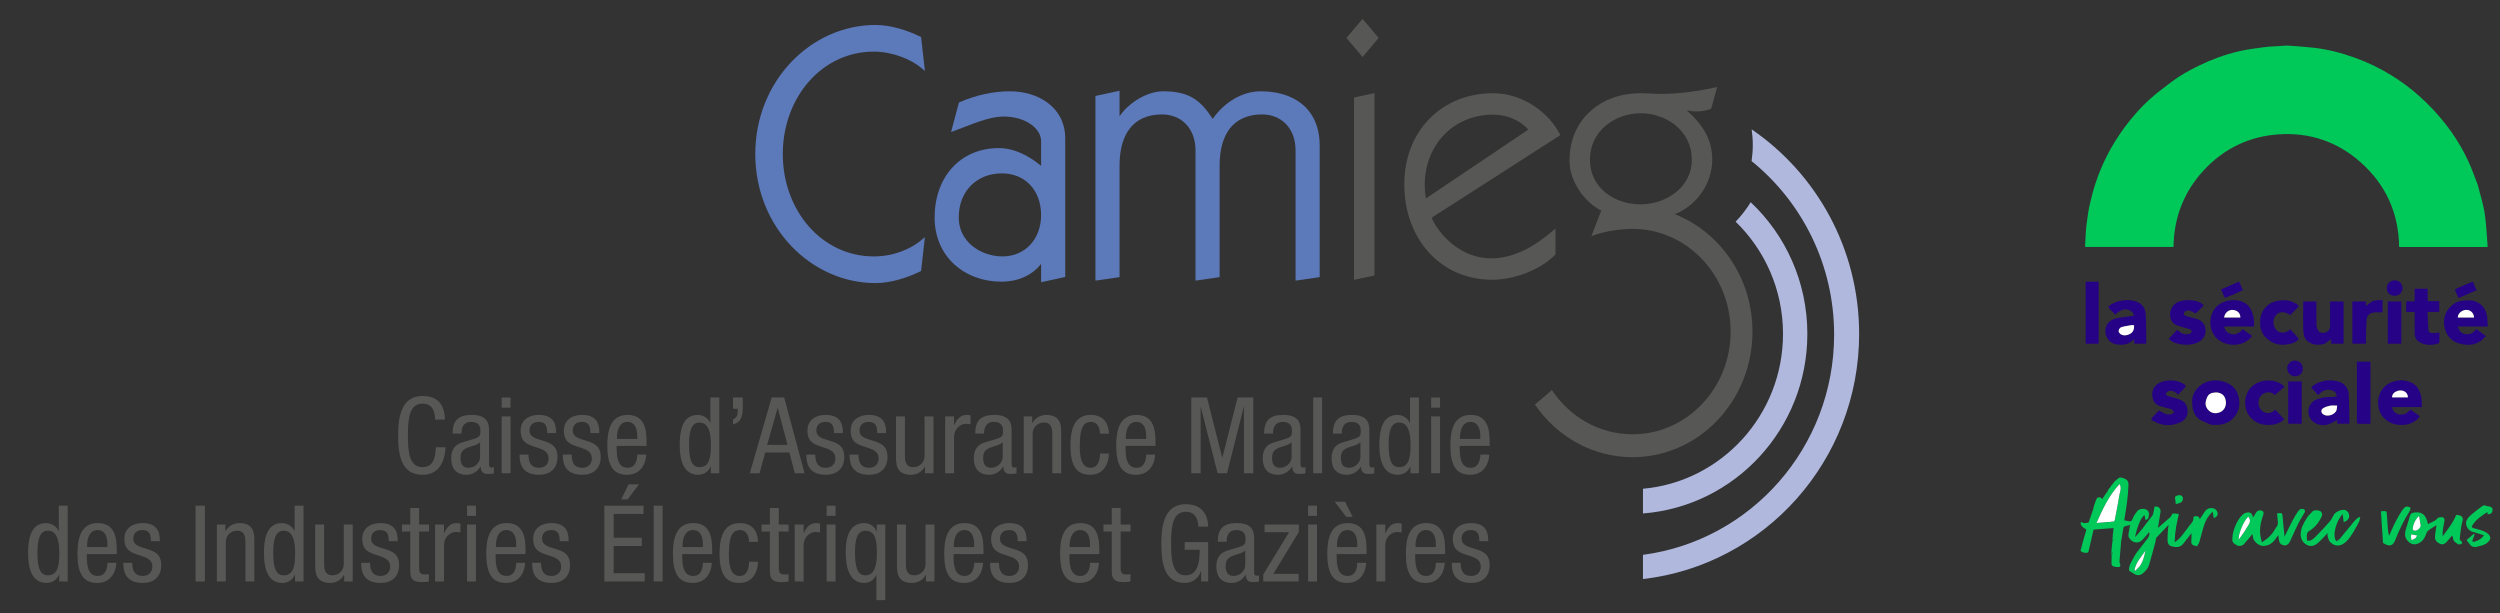 <?xml version="1.0" encoding="UTF-8"?>
<svg xmlns="http://www.w3.org/2000/svg" version="1.1" viewBox="0 0 378.758 92.88">
  <rect x="0" y="0" width="378.758" height="92.88" fill="#333333" stroke="none"/>
  <defs>
    <style>
      .cls-1 {
        fill: #b0b8de;
      }

      .cls-2 {
        fill: #5c79ba;
      }

      .cls-3 {
        fill: #250286;
      }

      .cls-4 {
        fill: #00c95a;
      }

      .cls-5 {
        fill: #575756;
      }

      .cls-6 {
        fill: #fff;
      }
    </style>
  </defs>
  <!-- Generator: Adobe Illustrator 28.7.1, SVG Export Plug-In . SVG Version: 1.2.0 Build 142)  -->
  <g>
    <g id="Calque_1">
      <path class="cls-2" d="M132.385,38.848c-7.856,0-13.784-6.919-13.79-15.513.007-8.595,5.934-15.514,13.79-15.514,2.916-.006,5.732,1.262,7.086,2.382l.657.54-.582-5.131-.176-.086c-2.022-.978-4.46-1.743-6.731-1.744-9.734,0-18.21,8.449-18.211,19.553.001,11.104,8.477,19.554,18.211,19.554,2.271-.002,4.709-.766,6.731-1.745l.176-.085.023-.201.558-4.93-.656.539c-1.368,1.127-3.906,2.383-7.086,2.381Z"/>
      <path class="cls-2" d="M158.724,15.57c-1.582-1.178-3.651-1.737-5.702-1.738-2.604,0-5.198.597-7.584,1.632l-.155.067-.046.17-1.145,4.297.623-.222c2.265-.816,5.003-2.125,7.34-2.118,1.649-.001,3.092.453,4.102,1.155,1.014.706,1.576,1.631,1.575,2.597v3.721c-1.725-1.44-3.986-2.689-6.393-2.694-2.915-.003-5.365,1.092-7.073,2.966-1.708,1.872-2.668,4.509-2.668,7.553-.003,3.012,1.171,5.464,3.024,7.137,1.852,1.675,4.372,2.581,7.075,2.581,2.669.002,4.795-1.068,6.035-2.706v2.789l3.652-.792v-20.981c.005-2.413-1.077-4.242-2.66-5.414ZM151.902,38.848c-1.637.001-3.319-.554-4.57-1.568-1.252-1.017-2.077-2.463-2.08-4.324.001-2.051.704-3.708,1.864-4.868,1.161-1.159,2.792-1.823,4.681-1.824,3.504.017,5.918,2.536,5.935,6.319-.014,3.62-2.392,6.253-5.83,6.265Z"/>
      <path class="cls-2" d="M197.279,15.779c-1.64-1.349-3.861-1.947-6.263-1.947-2.792.002-5.488,1.614-7.289,4.179-.851-1.299-1.677-2.326-2.758-3.03-1.198-.78-2.68-1.151-4.757-1.149-1.288.002-2.751.505-4.062,1.349-.984.636-1.882,1.466-2.534,2.444v-3.876l-3.653.791v27.976l.393-.058,3.26-.472v-16.942c0-2.378.538-4.307,1.59-5.627,1.054-1.318,2.627-2.078,4.85-2.082,2.995.018,5.049,2.164,5.067,5.412v19.769l3.652-.53v-16.942c0-2.378.538-4.307,1.591-5.627,1.055-1.318,2.629-2.078,4.854-2.082,2.989.018,5.045,2.164,5.062,5.412v19.768l3.657-.529v-19.882c.004-2.866-1.018-4.977-2.66-6.325Z"/>
      <g>
        <polygon class="cls-5" points="208.873 5.747 208.832 5.699 206.433 2.859 203.99 5.747 206.433 8.636 208.873 5.747"/>
        <polygon class="cls-5" points="205.138 42.4 205.221 42.382 208.237 41.729 208.237 14.105 205.138 14.776 205.138 42.4"/>
      </g>
      <path class="cls-5" d="M225.894,39.139c-4.674.003-7.959-3.717-8.997-6.154l19.5-12.51-.03-.059c-1.542-3.125-5.441-6.292-10.168-6.293-3.843,0-7.206,1.409-9.606,3.842-2.4,2.432-3.838,5.887-3.838,9.968,0,4.079,1.347,7.692,3.689,10.286,2.342,2.593,5.68,4.165,9.653,4.165,3.185-.002,7.276-1.446,9.542-3.818l.02-.021v-3.924l-.113.098c-2.749,2.4-5.953,4.42-9.652,4.42ZM226.199,17.368c2.294,0,4.185.975,5.353,2.265l-15.509,10.424c-.136-.664-.189-1.414-.189-2.072.001-6.002,4.357-10.615,10.345-10.617Z"/>
      <path class="cls-5" d="M253.634,32.407l.146-.038c0-0.0 0-0.0 0-0l.025.067c3.238-1.346,5.606-4.578,5.606-8.301,0-3.152-1.671-5.511-3.848-7.379l.024-.025c.452.1.906.154,1.355.154.872,0,1.445-.107,2.265-.378l.036-.012.909-3.305-.112.024c-2.752.588-5.555,1.013-8.405,1.013-1.019,0-2.089-.106-3.116-.106-2.898,0-5.581.94-7.542,2.69-1.96,1.749-3.194,4.312-3.194,7.54.003,3.063,2.208,6.245,4.807,7.552l-1.493,3.878.147-.059c1.63-.646,4.24-1.046,6.093-1.045,4.103,0,7.816,1.741,10.505,4.556,2.688,2.816,4.351,6.706,4.351,11.003,0,4.298-1.663,8.188-4.351,11.002-2.689,2.816-6.402,4.558-10.505,4.558-5.036,0-9.489-2.624-12.175-6.639l-.042-.064-2.576,2.195.037.055c3.299,4.796,8.677,7.92,14.756,7.92,10.033,0,18.166-8.518,18.166-19.027,0-8.187-4.945-15.145-11.87-17.83ZM256.311,24.189c0,2.168-1.006,3.855-2.485,5.009-1.478,1.151-3.43,1.763-5.306,1.763-1.925,0-3.838-.612-5.265-1.763-1.427-1.152-2.372-2.84-2.372-5.009,0-2.222.971-3.976,2.419-5.18,1.446-1.205,3.372-1.855,5.27-1.855,1.899,0,3.838.65,5.297,1.855,1.46,1.205,2.442,2.958,2.442,5.18Z"/>
      <path class="cls-1" d="M265.236,30.635c-.656,1.07-1.422,2.058-2.284,2.948,4.422,4.287,7.179,10.318,7.179,17.001,0,12.301-9.325,22.395-21.217,23.466v3.74c13.933-1.082,24.906-12.844,24.906-27.206,0-7.877-3.303-14.967-8.584-19.949"/>
      <path class="cls-1" d="M265.38,19.594c.107.753.173,1.534.173,2.343,0,.838-.066,1.662-.184,2.466,7.619,6.17,12.507,15.65,12.507,26.29,0,17.102-12.622,31.211-28.962,33.366v3.67c18.43-2.129,32.752-17.94,32.752-37.144,0-12.895-6.459-24.269-16.286-30.991"/>
      <path class="cls-5" d="M221.196,66.496v-.322c0-.515.161-2.254,1.578-2.254,1.207,0,1.497,1.143,1.497,2.109v.467h-3.075ZM225.685,67.556v-.546c0-1.866-.241-4.149-2.879-4.149-2.654,0-3.071,2.508-3.071,4.647,0,2.977.867,4.423,2.991,4.423,2.364,0,2.894-2.138,2.894-3.054h-1.349c0,.659-.177,1.995-1.465,1.995-1.658,0-1.658-1.98-1.658-3.316h4.537ZM216.823,71.706h1.349v-8.621h-1.349v8.621ZM216.823,61.765h1.349v-1.542h-1.349v1.542ZM210.386,67.396c0-2.06.338-3.379,1.578-3.379,1.464,0,1.738,1.705,1.738,3.379,0,1.979-.257,3.379-1.738,3.379-1.24,0-1.578-1.319-1.578-3.379M214.971,60.222h-1.349v3.843h-.033c-.305-.755-1.126-1.204-1.899-1.204-2.444,0-2.717,2.733-2.717,4.535,0,2.703.771,4.535,2.814,4.535.933.002,1.69-.641,1.867-1.284h.032v1.059h1.285v-11.484ZM203.292,65.69v-.081c0-.321,0-1.689,1.481-1.689.902,0,1.385.451,1.385,1.271,0,.708.016.998-.982,1.304l-1.819.547c-1.109.338-1.623,1.159-1.623,2.382,0,1.544.739,2.507,2.347,2.507.821,0,1.642-.465,2.077-1.236h.032c.048,1.108.723,1.108,1.221,1.108.337,0,.675-.064.788-.081v-.963c-.065.048-.145.081-.322.081-.434,0-.418-.322-.418-.692v-4.812c0-.9,0-2.475-2.621-2.475-2.06,0-2.895.884-2.895,2.829h1.349ZM206.109,69.23c0,.901-.837,1.642-1.738,1.642-.918,0-1.224-.596-1.224-1.481,0-.756.226-1.094.66-1.368.612-.402,1.771-.482,2.302-1.014v2.221ZM198.951,71.706h1.349v-11.484h-1.349v11.484ZM192.868,65.69v-.081c0-.321,0-1.689,1.481-1.689.902,0,1.385.451,1.385,1.271,0,.708.016.998-.982,1.304l-1.819.547c-1.109.338-1.623,1.159-1.623,2.382,0,1.544.739,2.507,2.347,2.507.821,0,1.642-.465,2.077-1.236h.032c.048,1.108.723,1.108,1.221,1.108.337,0,.675-.064.788-.081v-.963c-.065.048-.145.081-.322.081-.434,0-.418-.322-.418-.692v-4.812c0-.9,0-2.475-2.621-2.475-2.06,0-2.895.884-2.895,2.829h1.349ZM195.685,69.23c0,.901-.837,1.642-1.738,1.642-.918,0-1.224-.596-1.224-1.481,0-.756.226-1.094.66-1.368.612-.402,1.771-.482,2.302-1.014v2.221ZM180.484,71.706h1.413v-10.036h.032l2.543,10.036h1.416l2.542-10.036h.033v10.036h1.413v-11.484h-2.379l-2.301,9.105h-.032l-2.301-9.105h-2.379v11.484ZM170.572,66.496v-.322c0-.515.161-2.254,1.578-2.254,1.207,0,1.497,1.143,1.497,2.109v.467h-3.075ZM175.061,67.556v-.546c0-1.866-.241-4.149-2.879-4.149-2.654,0-3.071,2.508-3.071,4.647,0,2.977.867,4.423,2.991,4.423,2.364,0,2.894-2.138,2.894-3.054h-1.349c0,.659-.177,1.995-1.465,1.995-1.658,0-1.658-1.98-1.658-3.316h4.537ZM167.999,65.707c0-.982-.386-2.846-2.75-2.846-2.654,0-3.072,2.508-3.072,4.648,0,2.976.868,4.422,2.991,4.422,2.156,0,2.831-1.864,2.831-3.215h-1.35c0,.933-.257,2.156-1.416,2.156-1.626,0-1.642-2.269-1.642-3.379,0-3.154.853-3.573,1.69-3.573,1.03.001,1.368.95,1.368,1.786l1.35.001ZM155.099,71.706h1.349v-5.952c0-1.239.982-1.737,1.707-1.737,1.223,0,1.271,1.078,1.271,1.737v5.952h1.35v-6.113c0-1.029,0-2.732-2.267-2.732-.837,0-1.723.449-2.093,1.236h-.032v-1.011h-1.285v8.62ZM149.097,65.69v-.081c0-.321,0-1.689,1.481-1.689.901,0,1.384.451,1.384,1.271,0,.708.016.998-.982,1.304l-1.819.547c-1.108.338-1.622,1.159-1.622,2.382,0,1.544.738,2.507,2.347,2.507.821,0,1.642-.465,2.076-1.236h.033c.048,1.108.722,1.108,1.22,1.108.338,0,.676-.064.788-.081v-.963c-.064.048-.144.081-.321.081-.435,0-.419-.322-.419-.692v-4.812c0-.9,0-2.475-2.621-2.475-2.059,0-2.895.884-2.895,2.829h1.35ZM151.914,69.23c0,.901-.837,1.642-1.738,1.642-.918,0-1.224-.596-1.224-1.481,0-.756.226-1.094.66-1.368.612-.402,1.771-.482,2.302-1.014v2.221ZM143.195,71.706h1.35v-5.453c0-1.416,1.093-2.043,1.769-2.043.434,0,.595.048.724.064v-1.317c-.129-.064-.322-.096-.595-.096-.982,0-1.48.69-1.866,1.51h-.032v-1.285h-1.35v8.62ZM141.424,63.086h-1.35v5.952c0,1.239-.982,1.737-1.706,1.737-1.223,0-1.272-1.078-1.272-1.737v-5.952h-1.349v6.113c0,1.029,0,2.732,2.267,2.732.837,0,1.722-.45,2.093-1.236h.032v1.011h1.285v-8.62ZM134.249,65.609c0-1.013-.112-2.748-2.621-2.748-1.497,0-2.75.77-2.75,2.379,0,1.77,1.076,2.092,2.122,2.446,1.03.338,2.109.596,2.109,1.754,0,1.223-.998,1.432-1.433,1.432-1.336,0-1.61-.95-1.61-1.996h-1.349c0,.885.032,3.055,2.959,3.055,1.609,0,2.782-.899,2.782-2.701,0-1.722-1.076-2.092-2.106-2.43-1.062-.338-2.125-.531-2.125-1.56,0-1.207.966-1.32,1.401-1.32.982,0,1.272.596,1.272,1.69l1.349-.001ZM127.702,65.609c0-1.013-.113-2.748-2.621-2.748-1.497,0-2.75.77-2.75,2.379,0,1.77,1.076,2.092,2.122,2.446,1.03.338,2.108.596,2.108,1.754,0,1.223-.997,1.432-1.432,1.432-1.336,0-1.61-.95-1.61-1.996h-1.349c0,.885.032,3.055,2.959,3.055,1.609,0,2.782-.899,2.782-2.701,0-1.722-1.077-2.092-2.106-2.43-1.062-.338-2.125-.531-2.125-1.56,0-1.207.966-1.32,1.401-1.32.982,0,1.271.596,1.271,1.69l1.35-.001ZM113.595,71.706h1.48l.852-3.153h3.668l.82,3.153h1.48l-3.088-11.484h-1.899l-3.313,11.484ZM117.809,61.847h.033l1.463,5.55h-3.088l1.592-5.55ZM111.054,61.927h.708v.386c-.001.643-.146.964-.708,1.238v.755c1.366-.386,1.478-1.463,1.478-2.685v-1.399h-1.478v1.705ZM104.392,67.396c0-2.06.338-3.379,1.578-3.379,1.464,0,1.738,1.705,1.738,3.379,0,1.979-.257,3.379-1.738,3.379-1.24,0-1.578-1.319-1.578-3.379M108.977,60.222h-1.349v3.843h-.033c-.305-.755-1.126-1.204-1.899-1.204-2.444,0-2.717,2.733-2.717,4.535,0,2.703.771,4.535,2.814,4.535.933.002,1.69-.641,1.867-1.284h.032v1.059h1.285v-11.484ZM93.47,66.496v-.322c0-.515.161-2.254,1.577-2.254,1.207,0,1.497,1.143,1.497,2.109v.467h-3.074ZM97.958,67.556v-.546c0-1.866-.241-4.149-2.879-4.149-2.654,0-3.071,2.508-3.071,4.647,0,2.977.867,4.423,2.991,4.423,2.365,0,2.895-2.138,2.895-3.054h-1.35c0,.659-.177,1.995-1.465,1.995-1.658,0-1.658-1.98-1.658-3.316h4.537ZM90.799,65.609c0-1.013-.112-2.748-2.621-2.748-1.497,0-2.75.77-2.75,2.379,0,1.77,1.076,2.092,2.122,2.446,1.031.338,2.109.596,2.109,1.754,0,1.223-.998,1.432-1.432,1.432-1.337,0-1.61-.95-1.61-1.996h-1.35c0,.885.033,3.055,2.96,3.055,1.608,0,2.781-.899,2.781-2.701,0-1.722-1.076-2.092-2.105-2.43-1.063-.338-2.125-.531-2.125-1.56,0-1.207.966-1.32,1.4-1.32.982,0,1.272.596,1.272,1.69l1.349-.001ZM84.252,65.609c0-1.013-.113-2.748-2.621-2.748-1.497,0-2.75.77-2.75,2.379,0,1.77,1.076,2.092,2.122,2.446,1.03.338,2.108.596,2.108,1.754,0,1.223-.997,1.432-1.432,1.432-1.336,0-1.61-.95-1.61-1.996h-1.349c0,.885.032,3.055,2.959,3.055,1.609,0,2.782-.899,2.782-2.701,0-1.722-1.076-2.092-2.106-2.43-1.062-.338-2.125-.531-2.125-1.56,0-1.207.966-1.32,1.401-1.32.982,0,1.272.596,1.272,1.69l1.349-.001ZM76.002,71.706h1.349v-8.621h-1.349v8.621ZM76.002,61.765h1.349v-1.542h-1.349v1.542ZM69.919,65.69v-.081c0-.321,0-1.689,1.481-1.689.901,0,1.384.451,1.384,1.271,0,.708.016.998-.982,1.304l-1.819.547c-1.108.338-1.622,1.159-1.622,2.382,0,1.544.738,2.507,2.347,2.507.821,0,1.642-.465,2.076-1.236h.033c.048,1.108.722,1.108,1.22,1.108.338,0,.676-.064.788-.081v-.963c-.064.048-.144.081-.321.081-.435,0-.419-.322-.419-.692v-4.812c0-.9,0-2.475-2.621-2.475-2.059,0-2.895.884-2.895,2.829h1.35ZM72.736,69.23c0,.901-.837,1.642-1.738,1.642-.918,0-1.224-.596-1.224-1.481,0-.756.226-1.094.66-1.368.612-.402,1.771-.482,2.302-1.014v2.221ZM66.028,67.767c-.048,1.4-.29,3.008-2.012,3.008-1.963,0-2.221-2.155-2.221-4.81s.258-4.812,2.221-4.812c1.465,0,1.867,1.111,1.915,2.414h1.478c-.064-2.253-1.06-3.57-3.393-3.57-3.169,0-3.699,3.071-3.699,5.968,0,2.896.434,5.966,3.699,5.966,2.51,0,3.361-1.992,3.49-4.164h-1.478Z"/>
      <path class="cls-5" d="M225.475,81.997c0-1.013-.112-2.749-2.621-2.749-1.497,0-2.75.771-2.75,2.38,0,1.77,1.077,2.092,2.122,2.446,1.031.338,2.109.595,2.109,1.753,0,1.223-.998,1.432-1.432,1.432-1.337,0-1.61-.949-1.61-1.995h-1.35c0,.885.033,3.055,2.96,3.055,1.608,0,2.781-.899,2.781-2.701,0-1.722-1.076-2.092-2.105-2.43-1.063-.338-2.125-.531-2.125-1.561,0-1.206.966-1.319,1.4-1.319.982,0,1.272.595,1.272,1.69l1.349-.001ZM214.456,82.884v-.322c0-.515.161-2.254,1.578-2.254,1.207,0,1.497,1.143,1.497,2.109v.467h-3.075ZM218.944,83.944v-.546c0-1.866-.241-4.15-2.878-4.15-2.654,0-3.072,2.509-3.072,4.647,0,2.977.868,4.424,2.991,4.424,2.365,0,2.895-2.138,2.895-3.054h-1.349c0,.658-.177,1.994-1.465,1.994-1.658,0-1.658-1.979-1.658-3.315h4.536ZM208.522,88.094h1.35v-5.453c0-1.416,1.093-2.043,1.769-2.043.434,0,.595.048.724.064v-1.317c-.129-.065-.322-.097-.595-.097-.982,0-1.48.691-1.866,1.51h-.032v-1.285h-1.35v8.621ZM202.215,76.015l1.738,2.282h.966l-1.127-2.282h-1.577ZM202.552,82.884v-.322c0-.515.161-2.254,1.578-2.254,1.207,0,1.497,1.143,1.497,2.109v.467h-3.075ZM207.041,83.944v-.546c0-1.866-.241-4.15-2.879-4.15-2.654,0-3.072,2.509-3.072,4.647,0,2.977.868,4.424,2.992,4.424,2.364,0,2.894-2.138,2.894-3.054h-1.349c0,.658-.177,1.994-1.465,1.994-1.658,0-1.658-1.979-1.658-3.315h4.537ZM198.179,88.094h1.349v-8.621h-1.349v8.621ZM198.179,78.152h1.349v-1.542h-1.349v1.542ZM191.582,80.63h3.716l-3.909,6.404v1.06h5.357v-1.156h-3.829l3.861-6.34v-1.125h-5.196v1.157ZM185.839,82.077v-.08c0-.321,0-1.689,1.481-1.689.901,0,1.384.451,1.384,1.271,0,.708.016.998-.982,1.304l-1.819.547c-1.109.338-1.623,1.158-1.623,2.381,0,1.545.739,2.508,2.347,2.508.821,0,1.642-.466,2.077-1.236h.032c.048,1.108.723,1.108,1.221,1.108.338,0,.675-.065.788-.081v-.963c-.064.048-.145.08-.322.08-.434,0-.418-.322-.418-.692v-4.811c0-.9,0-2.476-2.621-2.476-2.06,0-2.895.884-2.895,2.829h1.35ZM188.656,85.618c0,.901-.837,1.641-1.739,1.641-.917,0-1.223-.595-1.223-1.48,0-.756.225-1.094.66-1.368.611-.402,1.771-.483,2.302-1.014v2.221ZM183.04,79.794c0-.595-.113-3.409-3.394-3.409-3.169,0-3.699,3.071-3.699,5.968,0,3.088.514,5.966,3.522,5.966,1.272,0,2.173-.803,2.479-1.783h.032v1.558h1.06v-5.966h-3.555v1.156h2.27c0,1.529-.145,3.879-2.109,3.879-1.963,0-2.221-2.157-2.221-4.81,0-2.655.258-4.812,2.221-4.812,1.417,0,1.835,1.046,1.915,2.253h1.479ZM168.435,79.473h-1.255v1.06h1.255v5.954c0,1.125.321,1.704,1.736,1.704.563,0,.917-.049,1.093-.097v-1.108c-.144.016-.289.048-.594.048-.709,0-.886-.273-.886-.965v-5.536h1.497v-1.06h-1.497v-2.509h-1.349v2.509ZM162.063,82.884v-.322c0-.515.161-2.254,1.578-2.254,1.207,0,1.497,1.143,1.497,2.109v.467h-3.075ZM166.551,83.944v-.546c0-1.866-.241-4.15-2.878-4.15-2.654,0-3.072,2.509-3.072,4.647,0,2.977.868,4.424,2.991,4.424,2.365,0,2.895-2.138,2.895-3.054h-1.349c0,.658-.177,1.994-1.465,1.994-1.658,0-1.658-1.979-1.658-3.315h4.536ZM155.532,81.997c0-1.013-.113-2.749-2.621-2.749-1.497,0-2.75.771-2.75,2.38,0,1.77,1.076,2.092,2.122,2.446,1.03.338,2.108.595,2.108,1.753,0,1.223-.997,1.432-1.432,1.432-1.336,0-1.61-.949-1.61-1.995h-1.349c0,.885.032,3.055,2.959,3.055,1.609,0,2.782-.899,2.782-2.701,0-1.722-1.076-2.092-2.106-2.43-1.062-.338-2.125-.531-2.125-1.561,0-1.206.966-1.319,1.401-1.319.982,0,1.272.595,1.272,1.69l1.349-.001ZM144.513,82.884v-.322c0-.515.161-2.254,1.577-2.254,1.208,0,1.497,1.143,1.497,2.109v.467h-3.074ZM149.001,83.944v-.546c0-1.866-.241-4.15-2.878-4.15-2.654,0-3.072,2.509-3.072,4.647,0,2.977.867,4.424,2.991,4.424,2.365,0,2.895-2.138,2.895-3.054h-1.35c0,.658-.177,1.994-1.464,1.994-1.658,0-1.658-1.979-1.658-3.315h4.536ZM141.569,79.473h-1.349v5.953c0,1.238-.982,1.737-1.707,1.737-1.223,0-1.271-1.078-1.271-1.737v-5.953h-1.35v6.113c0,1.03,0,2.733,2.267,2.733.837,0,1.723-.45,2.093-1.236h.032v1.011h1.285v-8.621ZM132.771,90.925h1.35v-11.452h-1.285v1.06h-.032c-.177-.642-.934-1.285-1.868-1.285-2.042,0-2.814,1.8-2.814,4.375,0,2.365.579,4.696,2.814,4.696.773.002,1.497-.449,1.803-1.204h.032v3.81ZM132.852,83.784c0,1.673-.274,3.379-1.739,3.379-1.239,0-1.577-1.32-1.577-3.54,0-1.899.338-3.219,1.577-3.219,1.481,0,1.739,1.4,1.739,3.38ZM125.243,88.094h1.349v-8.621h-1.349v8.621ZM125.243,78.152h1.349v-1.542h-1.349v1.542ZM120.401,88.094h1.349v-5.453c0-1.416,1.094-2.043,1.77-2.043.434,0,.595.048.724.064v-1.317c-.129-.065-.322-.097-.595-.097-.982,0-1.48.691-1.867,1.51h-.032v-1.285h-1.349v8.621ZM116.637,79.473h-1.255v1.06h1.255v5.954c0,1.125.321,1.704,1.735,1.704.564,0,.917-.049,1.094-.097v-1.108c-.144.016-.289.048-.595.048-.708,0-.885-.273-.885-.965v-5.536h1.496v-1.06h-1.496v-2.509h-1.349v2.509ZM114.833,82.094c0-.981-.385-2.846-2.749-2.846-2.654,0-3.072,2.508-3.072,4.649,0,2.975.867,4.422,2.991,4.422,2.156,0,2.83-1.865,2.83-3.215h-1.349c0,.933-.258,2.155-1.417,2.155-1.625,0-1.641-2.268-1.641-3.379,0-3.154.853-3.572,1.69-3.572,1.03.001,1.368.95,1.368,1.786h1.349ZM103.412,82.884v-.322c0-.515.161-2.254,1.577-2.254,1.208,0,1.497,1.143,1.497,2.109v.467h-3.074ZM107.9,83.944v-.546c0-1.866-.241-4.15-2.878-4.15-2.654,0-3.072,2.509-3.072,4.647,0,2.977.867,4.424,2.991,4.424,2.365,0,2.895-2.138,2.895-3.054h-1.35c0,.658-.177,1.994-1.464,1.994-1.658,0-1.658-1.979-1.658-3.315h4.536ZM99.038,88.094h1.349v-11.484h-1.349v11.484ZM94.115,75.659h.965l1.737-2.282h-1.576l-1.126,2.282ZM91.558,88.094h6.127v-1.253h-4.713v-4.12h4.263v-1.253h-4.263v-3.605h4.52v-1.253h-5.934v11.484ZM86.151,81.997c0-1.013-.112-2.749-2.621-2.749-1.497,0-2.75.771-2.75,2.38,0,1.77,1.076,2.092,2.122,2.446,1.03.338,2.109.595,2.109,1.753,0,1.223-.998,1.432-1.433,1.432-1.336,0-1.609-.949-1.609-1.995h-1.35c0,.885.032,3.055,2.959,3.055,1.609,0,2.782-.899,2.782-2.701,0-1.722-1.076-2.092-2.106-2.43-1.062-.338-2.125-.531-2.125-1.561,0-1.206.966-1.319,1.401-1.319.982,0,1.272.595,1.272,1.69l1.349-.001ZM75.132,82.884v-.322c0-.515.161-2.254,1.577-2.254,1.208,0,1.497,1.143,1.497,2.109v.467h-3.074ZM79.62,83.944v-.546c0-1.866-.241-4.15-2.878-4.15-2.654,0-3.072,2.509-3.072,4.647,0,2.977.867,4.424,2.991,4.424,2.365,0,2.895-2.138,2.895-3.054h-1.35c0,.658-.177,1.994-1.464,1.994-1.658,0-1.658-1.979-1.658-3.315h4.536ZM70.758,88.094h1.349v-8.621h-1.349v8.621ZM70.758,78.152h1.349v-1.542h-1.349v1.542ZM65.916,88.094h1.35v-5.453c0-1.416,1.094-2.043,1.769-2.043.435,0,.595.048.724.064v-1.317c-.129-.065-.322-.097-.595-.097-.981,0-1.48.691-1.866,1.51h-.032v-1.285h-1.35v8.621ZM62.152,79.473h-1.254v1.06h1.254v5.954c0,1.125.322,1.704,1.736,1.704.563,0,.917-.049,1.094-.097v-1.108c-.145.016-.29.048-.595.048-.708,0-.885-.273-.885-.965v-5.536h1.496v-1.06h-1.496v-2.509h-1.35v2.509ZM60.252,81.997c0-1.013-.112-2.749-2.621-2.749-1.497,0-2.75.771-2.75,2.38,0,1.77,1.076,2.092,2.122,2.446,1.03.338,2.109.595,2.109,1.753,0,1.223-.998,1.432-1.433,1.432-1.336,0-1.61-.949-1.61-1.995h-1.349c0,.885.032,3.055,2.959,3.055,1.609,0,2.782-.899,2.782-2.701,0-1.722-1.076-2.092-2.106-2.43-1.062-.338-2.125-.531-2.125-1.561,0-1.206.966-1.319,1.401-1.319.982,0,1.272.595,1.272,1.69l1.349-.001ZM53.431,79.473h-1.349v5.953c0,1.238-.982,1.737-1.706,1.737-1.224,0-1.272-1.078-1.272-1.737v-5.953h-1.349v6.113c0,1.03,0,2.733,2.267,2.733.837,0,1.722-.45,2.092-1.236h.032v1.011h1.285v-8.621ZM41.398,83.784c0-2.06.338-3.38,1.578-3.38,1.465,0,1.738,1.706,1.738,3.38,0,1.979-.257,3.379-1.738,3.379-1.24,0-1.578-1.32-1.578-3.379M45.983,76.61h-1.349v3.843h-.032c-.306-.755-1.127-1.205-1.9-1.205-2.444,0-2.717,2.733-2.717,4.536,0,2.703.771,4.535,2.814,4.535.933.002,1.69-.641,1.867-1.285h.032v1.06h1.285v-11.484ZM32.858,88.094h1.35v-5.952c0-1.239.982-1.738,1.706-1.738,1.223,0,1.272,1.078,1.272,1.738v5.952h1.349v-6.113c0-1.03,0-2.733-2.267-2.733-.837,0-1.722.45-2.092,1.237h-.033v-1.012h-1.285v8.621ZM29.625,88.094h1.414v-11.484h-1.414v11.484ZM24.218,81.997c0-1.013-.112-2.749-2.621-2.749-1.497,0-2.75.771-2.75,2.38,0,1.77,1.076,2.092,2.122,2.446,1.03.338,2.109.595,2.109,1.753,0,1.223-.998,1.432-1.433,1.432-1.336,0-1.61-.949-1.61-1.995h-1.349c0,.885.032,3.055,2.959,3.055,1.609,0,2.782-.899,2.782-2.701,0-1.722-1.076-2.092-2.106-2.43-1.062-.338-2.125-.531-2.125-1.561,0-1.206.966-1.319,1.401-1.319.982,0,1.272.595,1.272,1.69l1.349-.001ZM13.199,82.884v-.322c0-.515.161-2.254,1.577-2.254,1.208,0,1.497,1.143,1.497,2.109v.467h-3.074ZM17.687,83.944v-.546c0-1.866-.241-4.15-2.878-4.15-2.654,0-3.072,2.509-3.072,4.647,0,2.977.867,4.424,2.991,4.424,2.365,0,2.895-2.138,2.895-3.054h-1.35c0,.658-.177,1.994-1.464,1.994-1.658,0-1.658-1.979-1.658-3.315h4.536ZM5.67,83.784c0-2.06.338-3.38,1.578-3.38,1.465,0,1.738,1.706,1.738,3.38,0,1.979-.257,3.379-1.738,3.379-1.24,0-1.578-1.32-1.578-3.379M10.255,76.61h-1.349v3.843h-.033c-.305-.755-1.126-1.205-1.899-1.205-2.444,0-2.717,2.733-2.717,4.536,0,2.703.771,4.535,2.814,4.535.933.002,1.69-.641,1.867-1.285h.032v1.06h1.285v-11.484Z"/>
      <path class="cls-4" d="M375.392,28.03c.317,1.193.652,2.352.906,3.529.174.805.258,1.633.338,2.455.102,1.042.159,2.088.234,3.133.006.086.001.174.001.275h-13.395c-.064-5.123-2.009-9.444-5.827-12.836-3.522-3.129-7.731-4.55-12.43-4.232-4.449.301-8.258,2.136-11.302,5.402-3.04,3.261-4.56,7.17-4.627,11.659h-13.39c.036-.766.06-1.532.113-2.296.039-.564.101-1.127.181-1.686.113-.791.209-1.588.391-2.364.266-1.135.551-2.271.917-3.377,1.017-3.072,2.519-5.895,4.453-8.493,1.115-1.498,2.338-2.9,3.721-4.145,1.06-.954,2.208-1.814,3.349-2.673,1.278-.962,2.677-1.733,4.111-2.434,1.937-.947,3.96-1.678,6.055-2.172,1.261-.298,2.557-.453,3.843-.628.737-.1,1.485-.114,2.228-.161.506-.032,1.015-.099,1.517-.068,1.194.072,2.386.18,3.577.298,2.206.22,4.332.785,6.413,1.53,1.94.695,3.787,1.586,5.54,2.668,1.537.949,2.983,2.019,4.323,3.235,1.335,1.212,2.57,2.507,3.695,3.92,1.462,1.836,2.69,3.815,3.672,5.938.525,1.135.922,2.33,1.393,3.524Z"/>
      <path class="cls-4" d="M327.236,79.721c.538-.465,1.083-.923,1.61-1.401.107-.097.149-.267.247-.436.042-.045.054-.061.061-.081.298.001.597.002.909.053.015.065.015.081.016.097-.137.654-.297,1.303-.404,1.962-.119.734-.189,1.476-.211,2.241.769-.477,1.243-1.184,1.776-1.892.042-.046.054-.062.061-.081.125-.167.25-.334.4-.533.042-.044.053-.061.06-.08.274-.336.589-.639.554-1.144-.016-.225.341-.302.73-.153.05.036.066.048.086.055.045.1.091.2.147.322.24-.365.473-.72.708-1.074.4-.604.913-.715,1.509-.508.207.072.408.371.468.603.083.321-.085.617-.45.779-.082-.027-.107-.036-.131-.044-.044-.276-.089-.552-.144-.891-.674.604-1.066,1.298-1.315,2.058-.272.833-.462,1.693-.707,2.536-.056.193-.192.363-.317.576-.042.045-.054.061-.061.081-.82-.183-.904-.309-.83-1.113.03-.324.005-.653.005-.874-.341.439-.751.966-1.186,1.524-.041.044-.053.06-.06.08-.477.607-1.108.545-1.751.392-.357-.085-.583-.381-.608-.695-.046-.565.01-1.139.039-1.709.013-.258.061-.515.104-.861-.548.576-1.042,1.094-1.56,1.643-.041.044-.053.06-.06.079-.353.2-.297.578-.384.892-.319,1.159-.605,2.327-.961,3.474-.169.546-.571.98-1.02,1.333-.324.255-.719.274-1.089.097-.278-.133-.531-.319-.827-.505-.044-.042-.06-.053-.08-.061-.095-.743.36-1.305.647-1.918.131-.279.319-.531.506-.828.042-.045.054-.061.061-.081.493-.638.981-1.281,1.483-1.911.225-.282.395-.572.384-.987.028-.076.033-.11.037-.145-.037.02-.073.04-.11.06-.34.388-.665.79-1.023,1.16-.693.715-1.618.334-2.021-.381-.174-.309.02-.83.062-1.254.019-.194.076-.384.13-.641-.345.093-.671.129-.934.276-.116.065-.117.353-.152.544-.102.563-.196,1.127-.288,1.691-.018.112-.011.228-.021.342-.075.854-.161,1.707-.22,2.561-.013.192.04.398.105.583.09.258-.028.371-.248.38-.222.009-.448-.026-.668-.069-.273-.053-.414-.194-.391-.517.028-.388-.019-.782.001-1.21.28-.24.261-.383-.024-.495.047-.566.095-1.133.173-1.732.075-.061.119-.088.163-.116-.061-.023-.122-.046-.183-.069.054-.548.108-1.096.167-1.699-.979.076-1.972.154-3.023.236-.255,1.113-.504,2.223-.772,3.33-.02.084-.165.189-.255.193-.196.009-.395-.041-.632-.086-.052-.036-.068-.048-.088-.055-.039-.026-.078-.053-.15-.098-.045-.036-.061-.048-.081-.055.159-.609.312-1.22.479-1.827.105-.382.243-.755.339-1.139.037-.149.132-.372-.198-.431-.047-.036-.063-.048-.083-.055-.268-.204-.514-.423-.523-.827.062-.058.1-.077.138-.096.361.27.738.142,1.084.058.24-.697.479-1.37.7-2.049.053-.162.045-.343.114-.53.058-.065.068-.115.078-.166.107-.289.181-.596.33-.861.13-.232.372-.272.655-.113.049.036.065.048.085.055.231.325.157-.083.263-.135.036-.045.048-.062.055-.081.078-.116.155-.231.252-.379.036-.045.048-.061.055-.081.022-.014.045-.028.072-.084.004-.058.003-.073.002-.088,0,0,.003.006.024.005.035-.001.051-.002.066-.002.043-.058.086-.115.137-.219.006-.062.006-.077.005-.093.05-.084.1-.169.173-.284.04-.043.052-.059.059-.079.025-.016.049-.033.096-.077.039-.041.051-.057.058-.076.027-.063.053-.125.103-.216.024-.028.06-.03.06-.03.148-.188.295-.376.467-.595.041-.044.053-.06.06-.08.04-.031.084-.057.12-.092.559-.54.753-.568,1.453-.239.425.2.507.593.489.977-.041.866-.118,1.732-.225,2.593-.112.903-.277,1.8-.418,2.697.169.035.357.056.534.114.39.126.609.058.756-.387.129-.391.405-.74.651-1.083.314-.438,1.195-.523,1.578-.146.341.336.226.765.117,1.209-.045.049-.057.065-.064.085-.086.055-.172.109-.291.145-.045-.036-.062-.048-.081-.055-.037-.222-.074-.443-.112-.665-.471.183-1.144,1.705-1.448,3.349.424-.492.792-.891,1.127-1.315.479-.606.912-1.25,1.405-1.843.325-.391.271-.862.394-1.351-.001-.071-.002-.087-.002-.102.548-.179,1.02.231.927.799-.127.777-.248,1.555-.379,2.38.094-.057.152-.093.237-.162.042-.045.054-.062.061-.081M319.785,79.068c.084-.017.17-.056.251-.046.263.032.337-.099.379-.337.209-1.175.469-2.341.642-3.521.087-.588.428-1.179.066-1.831-1.597,1.712-2.557,3.78-3.494,5.9.576-.051,1.099-.096,1.668-.14.016-.001.031-.001.105.001.077-.001.154-.002.279-.001.016-.001.031-.001.104-.025M324.135,85.842c.539-.718.721-1.572.923-2.422-.664.938-1.471,1.796-1.68,2.978l.106.084c.204-.201.407-.401.652-.64Z"/>
      <path class="cls-3" d="M335.021,64.364c-.572-.242-1.131-.443-1.639-.734-.745-.426-1.101-1.177-1.21-1.969-.121-.878-.084-1.775.5-2.555.601-.802,1.375-1.261,2.364-1.424.754-.124,1.462-.037,2.162.236,1.137.442,1.808,1.251,2.012,2.465.208,1.245-.123,2.293-1.052,3.152-.574.531-1.268.768-2.028.826-.355.027-.715.004-1.107.003M335.848,59.456c-1.029,0-1.394.295-1.644,1.259-.156.601.04,1.109.447,1.49.477.446,1.089.503,1.697.244.65-.277,1.011-.988.849-1.793-.133-.665-.463-1.077-1.35-1.199Z"/>
      <path class="cls-3" d="M364.48,62.665c.249-.198.47-.385.735-.607.428.3.884.611,1.325.942.034.025 0.0.217-.058.278-.587.614-1.306,1.007-2.151,1.079-1.062.09-2.06-.085-2.92-.812-.519-.438-.864-.972-1.009-1.604-.234-1.02-.139-2.006.492-2.9.537-.76,1.28-1.165,2.164-1.346.661-.135,1.308-.092,1.956.131,1.085.371,1.569,1.217,1.793,2.242.111.51.084,1.049.122,1.606h-4.537c.143.893,1.129,1.424,2.088.992M363.201,59.225c-.524.194-.793.528-.791.984h2.398c.008-.773-.731-1.242-1.607-.984Z"/>
      <path class="cls-3" d="M370.35,49.551c-.42-1.802.806-3.734,2.673-3.988.77-.105,1.52-.143,2.242.203.894.428,1.356,1.182,1.52,2.12.088.506.082,1.029.122,1.589h-4.555c.254.772.689,1.12,1.287,1.167.683.054,1.126-.3,1.526-.805.483.361.949.71,1.433,1.073-.806,1.037-1.885,1.438-3.096,1.313-1.598-.166-2.782-.945-3.151-2.672M373.305,48.102h1.528c-.068-.804-.64-1.164-1.214-1.153-.499.009-1.248.433-1.259,1.153h.945Z"/>
      <path class="cls-3" d="M340.802,46.517c.597.892.737,1.812.69,2.954h-4.536c.132.535.39.914.871,1.079.797.274,1.421-.027,1.939-.692.488.354.963.698,1.439,1.043-1.046,1.485-3.461,1.802-5.067.603-1.558-1.162-1.603-3.489-.518-4.84,1.084-1.35,3.939-1.763,5.183-.148M337.489,48.102h1.934c.001-.716-.525-1.09-1.114-1.145-.677-.062-1.257.447-1.351,1.145h.532Z"/>
      <path class="cls-3" d="M325.166,50.634v1.435h-1.832v-.717c-.601.698-1.34.914-2.126.879-.779-.035-1.524-.236-1.953-1.008-.648-1.167-.168-2.609,1.218-2.952.906-.224,1.85-.294,2.801-.436.009-.365-.261-.688-.65-.839-.849-.331-1.527.031-2.142.688-.336-.339-.673-.664-.986-1.011-.05-.055-.036-.257.021-.305,1.131-.966,3.202-1.164,4.421-.562.723.357,1.078,1.013,1.138,1.78.078 1.0.064,2.006.09,3.048M322.902,49.253c-.52.102-1.053.162-1.552.327-.178.059-.367.369-.375.571-.006.174.2.432.379.522.463.231.939.159,1.388-.108.493-.293.61-.744.575-1.294-.121-.006-.232-.011-.415-.017Z"/>
      <path class="cls-3" d="M355.928,63.061v1.128h-1.831v-.542c-.461.226-.907.516-1.396.669-1.046.328-2.351-.174-2.754-1.021-.545-1.145-.057-2.418,1.185-2.843.72-.246,1.461-.333,2.22-.312.218.006.437-.047.66-.074-.01-.556-.348-.818-.765-.94-.815-.237-1.462.113-2.046.722-.348-.383-.691-.76-1.057-1.163.425-.448.947-.675,1.51-.85.91-.283,1.801-.281,2.72-.006.926.278,1.418,1.137,1.467,1.953.066,1.077.061,2.159.087,3.277M354.01,62.074c.027-.2.054-.401.084-.624-.398,0-.75-.048-1.082.013-.354.065-.72.184-1.026.369-.432.261-.361.751.071.993.659.369,1.723-.025,1.954-.751Z"/>
      <path class="cls-3" d="M352.205,52.077c-.878.25-1.685.236-2.458-.278-.566-.376-.75-.97-.776-1.536-.07-1.522-.024-3.049-.024-4.595h1.994c0,1.149-.007,2.295.006,3.44.003.231.046.473.126.69.197.537.547.709,1.142.604.429-.076.784-.469.792-.965.018-1.245.006-2.49.006-3.763h2.045v6.39h-1.872v-.698c-.332.244-.642.471-.981.711Z"/>
      <path class="cls-4" d="M344.902,81.421c-.506.796-1.134,1.331-2.122,1.283-.554-.027-1.33-.662-1.427-1.2-.037-.202-.066-.406-.098-.598-.428.51-.844,1.023-1.281,1.517-.257.29-.694.374-1.028.211-.387-.19-.756-.391-.746-.929.015-.776.222-1.493.532-2.197.257-.584.591-1.113,1.05-1.548.169-.16.424-.272.656-.311.527-.088.809.151.891.771.162-.256.302-.437.4-.638.224-.463.76-.622,1.14-.285.085.075.083.325.033.464-.344.967-.58,1.95-.471,2.983.041.387.153.765.249,1.223.9-.545,1.539-1.184,1.997-1.993.179-.316.484-.582.435-1.005-.05-.436-.08-.874-.126-1.385.184-.02.4-.073.61-.052.078.008.189.179.201.285.076.661.126,1.325.189,1.987.043.454.092.908.132,1.296.402-.81.809-1.66,1.244-2.494.241-.463.517-.91.806-1.344.102-.154.275-.308.446-.356.158-.045.384.01.524.103.074.049.087.308.028.418-.288.536-.639,1.039-.913,1.581-.408.808-.769,1.64-1.149,2.462-.063.135-.117.275-.185.407-.201.394-.531.599-.863.545-.477-.078-.721-.325-.791-.807-.033-.23-.059-.461-.095-.745-.106.137-.179.233-.269.351M340.087,80.474c.218-.361.439-.719.652-1.082q.335-.57-.122-1.117c-.674.616-1.563,2.705-1.429,3.472.309-.442.584-.837.899-1.272Z"/>
      <path class="cls-3" d="M329.751,50.067c.162-.091.165-.094.332.077.476.49,1.048.612,1.682.406.122-.04.277-.203.283-.316.006-.113-.133-.301-.248-.341-.465-.161-.948-.272-1.421-.411-.492-.145-.993-.298-1.296-.753-.575-.863-.36-2.169.623-2.821.972-.644,3.324-.629,4.172.368-.414.41-.825.819-1.222,1.213-.269-.129-.587-.327-.933-.428-.192-.056-.45.008-.643.096-.115.052-.228.263-.217.391.011.116.174.272.302.312.552.176,1.121.3,1.674.473.849.265,1.258.848,1.312,1.621.071,1.026-.611,1.726-1.331,1.992-1.13.418-2.252.357-3.363-.024-.315-.108-.58-.361-.9-.568.423-.453.801-.859,1.194-1.289Z"/>
      <path class="cls-3" d="M326.086,59.981c-.123-1.382.883-2.116,2.069-2.295.989-.15,1.9-.008,2.753.535.289.184.295.316.059.545-.345.335-.665.697-1.009,1.063-.388-.516-.856-.693-1.39-.584-.182.037-.323.273-.483.419.114.113.209.281.346.328.441.152.901.249,1.348.389.535.167,1.066.345,1.378.876.529.901.331,2.142-.659,2.645-1.45.737-2.9.672-4.317-.143-.292-.168-.308-.303-.068-.541.35-.347.667-.726.949-1.037.41.211.763.44,1.148.574.226.078.514.044.756-.014.156-.037.279-.21.417-.322-.135-.143-.245-.354-.411-.416-.391-.145-.812-.207-1.215-.324-.623-.182-1.26-.363-1.532-1.052-.076-.192-.095-.406-.14-.645Z"/>
      <path class="cls-3" d="M368.512,47.259h-.73c.041.94.058,1.861.135,2.778.025.302.342.428.621.435.332.008.665-.054,1.045-.09,0,.474.017.992-.016,1.506-.005.085-.219.197-.352.227-.859.191-1.719.218-2.52-.205-.555-.293-.873-.772-.871-1.429.003-1.059.001-2.118.001-3.211h-1.283v-1.617h1.281v-1.906h1.973v1.88h1.762v1.632h-1.045Z"/>
      <path class="cls-4" d="M372.906,79.655c-.097.662-.185,1.294-.246,1.93-.011.11.062.264.148.339.155.135.313.294.137.449-.118.104-.416.151-.539.073-.361-.229-.766-.46-.766-.991 0-.086-.089-.173-.162-.303-.278.33-.53.648-.801.946-.268.294-.581.485-.999.293-.4-.184-.744-.471-.764-.911-.022-.48.099-.967.16-1.451.018-.143.041-.285.067-.461-.461.293-.902.531-1.288.838-.17.135-.252.402-.336.623-.254.667-.657,1.18-1.369,1.385-.436.125-.803.03-1.172-.273-.689-.567-.689-1.254-.467-2.007.203-.688.412-1.375.636-2.056.102-.312.373-.412.676-.44,1.261-.115,1.728.439,2.037,1.79.481-.36,1.133-.431,1.498-1.002.156-.021.354-.049.552-.075.27-.035.495.241.44.554-.078.442-.18.879-.246,1.322-.049.329-.057.665-.029,1.014.75-1.022,1.554-1.994,2.048-3.235.16.026.372.04.571.096.317.09.482.38.417.688-.059.279-.122.558-.201.865M366.745,79.577c-.078-.44-.155-.881-.25-1.419-.605.594-.855,1.205-.966,1.876-.018.108.087.317.18.349.396.137,1.011-.32,1.036-.806M366.022,81.466c.062-.114.125-.228.184-.336-.313-.061-.6-.116-.886-.171-.094.205-.021.879.069.856.21-.053.396-.199.633-.348Z"/>
      <path class="cls-3" d="M340.429,59.611c.994-2.358,4.381-2.469,5.664-1.022-.47.41-.946.825-1.446,1.261-.277-.314-.748-.493-1.262-.378-.299.067-.636.228-.829.454-.557.654-.51,1.787.181,2.33.525.413,1.301.526,1.964-.202.447.481.891.96,1.353,1.457-.507.517-1.135.777-1.817.842-.934.088-1.854-.004-2.661-.568-.752-.525-1.218-1.222-1.382-2.137-.125-.701-.057-1.363.235-2.038Z"/>
      <path class="cls-3" d="M347.103,45.645c.349.164.675.311.981.492.191.113.244.265.039.457-.39.366-.759.755-1.134,1.132-.952-.591-1.721-.571-2.207.057-.524.678-.445,1.736.162,2.27.57.501,1.33.472,2.04-.152.212.224.433.449.642.683.21.235.408.48.627.74-.347.556-.951.716-1.537.83-1.052.205-2.058.05-2.952-.593-.842-.605-1.315-1.397-1.348-2.46-.025-.787.092-1.52.539-2.177.46-.677,1.091-1.104,1.892-1.298.747-.181,1.483-.221,2.254.019Z"/>
      <path class="cls-4" d="M354.487,81.648c.518-.633.997-1.264,1.523-1.853.441-.494.765-1.106,1.381-1.432.031-.016.07-.018.195-.048-.063.268-.072.511-.173.705-.535,1.026-1.051,2.072-1.852,2.924-.73.777-1.722,1.045-2.558.148-.201-.215-.27-.567-.359-.867-.044-.148.006-.324.013-.484-.507.525-.963,1.062-1.487,1.521-.481.422-1.07.628-1.693.279-.587-.329-.897-.852-.913-1.532-.024-1.005.488-1.816.989-2.62.187-.3.482-.53.709-.806.274-.332.643-.28.986-.238.454.056.688.487.495.903-.436.942-1.056,1.724-1.982,2.25-.148.084-.241.354-.265.549-.034.28.019.57.036.866.585.089.937-.26,1.249-.568.77-.761,1.507-1.557,2.219-2.372.265-.303.41-.708.633-1.051.266-.411,1.214-.806,1.668-.649.21.073.444.286.522.49.238.624-.041,1.106-.742,1.339-.054-.405-.108-.801-.164-1.217-.938.972-1.671,3.333-.923,4.135.156-.116.314-.233.492-.371Z"/>
      <path class="cls-3" d="M357.079,63.968c-0-3.075-0-6.114-0-9.172h2.052v9.415c-.628,0-1.249.006-1.871-.009-.062-.001-.121-.129-.182-.235Z"/>
      <path class="cls-3" d="M317.955,47.565v4.503h-1.972v-9.389h1.972v4.886Z"/>
      <path class="cls-3" d="M356.388,51.322v-5.65h2.056v.69c.381-.272.712-.622,1.116-.765.423-.149.917-.099,1.407-.138v1.876c-.45,0-.894-.037-1.329.009-.618.065-1.054.488-1.093,1.088-.059.923-.062,1.85-.085,2.776-.007.279-.001.559-.001.861h-2.071v-.746Z"/>
      <path class="cls-3" d="M361.758,46.646v-.975h2.049v6.398h-2.049v-5.423Z"/>
      <path class="cls-3" d="M348.717,61.451v2.738h-2.049v-6.397h2.049v3.659Z"/>
      <path class="cls-4" d="M374.401,80.502c-.508-.278-.762-.767-.788-1.231-.02-.346.26-.791.537-1.055.572-.546,1.229-1.005,1.856-1.492.181-.141.374-.241.62-.096.111.066.263.066.398.084.308.041.597.145.604.497.009.473-.216.671-.733.728-.012-.108-.025-.217-.037-.328-.019-.002-.046-.014-.06-.005-.831.54-1.658,1.079-2.204,1.951-.188.3-.091.382.188.464.568.168,1.166.285,1.689.547,1.045.524,1.082,1.255.099,1.836-.403.238-.898.342-1.364.443-.488.105-.875-.107-1.144-.534-.099-.157-.223-.299-.368-.492.363-.315.723-.629,1.083-.942l.14.101c-.102.265-.206.529-.304.796-.029.08-.044.165-.065.247.12.019.253.082.356.048.555-.179,1.068-.432,1.424-.983-.639-.189-1.271-.377-1.925-.583Z"/>
      <path class="cls-4" d="M360.838,79.331c-.037-.615-.075-1.192-.118-1.872.211-.009.459-.036.704-.017.066.005.167.146.174.231.063.793.105,1.587.163,2.38.027.368.073.735.193,1.126.267-.597.521-1.2.807-1.788.231-.475.49-.936.755-1.394.175-.303.366-.6.579-.877.115-.15.277-.326.443-.357.197-.038.454.019.618.133.066.046.009.382-.083.529-.873,1.39-1.595,2.85-2.189,4.383-.33.851-.796,1.036-1.62.582-.055-.03-.108-.064-.23-.135-.063-.927-.129-1.906-.195-2.922Z"/>
      <path class="cls-3" d="M346.566,56.08c-.152-.478.009-.831.332-1.133.352-.33.763-.398,1.209-.243.545.188.857.748.762,1.344-.087.543-.534.936-1.085.954-.621.02-1.095-.327-1.218-.921Z"/>
      <path class="cls-3" d="M363.906,44.084c-.333.746-.986.836-1.578.65-.607-.191-.875-.927-.647-1.512.228-.585.931-.906,1.524-.69.629.228.933.889.701,1.553Z"/>
      <path class="cls-3" d="M373.295,43.212c.448-.189.87-.363,1.347-.559.183.419.373.854.575,1.318-.924.4-1.823.789-2.734,1.182-.176-.375-.34-.707-.486-1.045-.07-.163-.07-.299.153-.384.381-.144.747-.329,1.145-.512Z"/>
      <path class="cls-3" d="M339.206,42.661c.217.418.404.834.609,1.289-.497.229-.995.464-1.498.687-.327.145-.67.259-.992.413-.179.086-.272.072-.35-.116-.147-.353-.308-.7-.48-1.087.903-.4,1.792-.794,2.712-1.187Z"/>
      <path class="cls-4" d="M330.067,76.26c-.149.035-.267.066-.426.107-.037-.292-.053-.55-.106-.801-.091-.429.23-.467.499-.531.265-.063.514.005.64.272.13.277-.013.681-.269.816-.098.052-.204.089-.337.136Z"/>
      <path class="cls-4" d="M319.88,83.653c.291.079.309.222.035.427-.033-.131-.037-.262-.035-.427Z"/>
      <path class="cls-4" d="M320.033,81.728c.066-.002.127.021.188.044-.044.028-.088.055-.157.084-.029-.034-.033-.068-.031-.128Z"/>
      <path class="cls-4" d="M317.311,76.415c.012.041.002.091-.032.143-.012-.044-.001-.089.032-.143Z"/>
      <path class="cls-4" d="M316.486,77.71c-.025.042-.062.061-.118.089.023-.031.065-.072.118-.089Z"/>
      <path class="cls-4" d="M335.376,78.43c.03-.017.054-.008.11.025-.005.048-.04.071-.076.093-.013-.031-.026-.062-.034-.119Z"/>
      <path class="cls-4" d="M326.951,81.233c-.013-.022-.001-.039.029-.058.006.016-.002.038-.029.058Z"/>
      <path class="cls-4" d="M327.216,79.719c.013.022.001.039-.029.058-.006-.016.002-.038.029-.058Z"/>
      <path class="cls-4" d="M315.74,80.036c.022-.013.039-.001.058.029-.016.006-.038-.002-.058-.029Z"/>
      <path class="cls-4" d="M331.282,80.179c.013.022.001.039-.029.058-.006-.016.002-.038.029-.058Z"/>
      <path class="cls-4" d="M319.874,73.549c.007.019-.029.022-.047.022.001-.014.021-.028.047-.022Z"/>
      <path class="cls-4" d="M330.787,82.383c-.013-.022-.001-.039.029-.058.006.016-.002.038-.029.058Z"/>
      <path class="cls-4" d="M332.858,82.767c-.013-.022-.001-.039.029-.058.006.016-.002.038-.029.058Z"/>
      <path class="cls-4" d="M320.388,72.891c.013.022.001.039-.029.058-.006-.016.002-.038.029-.058Z"/>
      <path class="cls-4" d="M316.347,82.044c.022-.013.038-.001.057.029-.015.006-.037-.002-.057-.029Z"/>
      <path class="cls-4" d="M315.433,83.642c.022-.013.039-.001.058.029-.016.006-.038-.002-.058-.029Z"/>
      <path class="cls-4" d="M323.764,83.631c.013.022.001.039-.029.058-.006-.016.002-.038.029-.058Z"/>
      <path class="cls-4" d="M322.568,86.48c.022-.013.039-.001.058.029-.016.006-.038-.002-.058-.029Z"/>
      <path class="cls-4" d="M331.742,79.565c.013.022.001.039-.029.058-.006-.016.002-.038.029-.058Z"/>
      <path class="cls-4" d="M325.022,78.732c.022-.013.039-.001.058.029-.016.006-.038-.002-.058-.029Z"/>
      <path class="cls-4" d="M325.417,78.624c-.013-.022-.001-.039.029-.058.006.016-.002.038-.029.058Z"/>
      <path class="cls-4" d="M319.698,73.812c.013.022.001.039-.029.058-.006-.016.002-.038.029-.058Z"/>
      <path class="cls-4" d="M319.545,73.965c.013.022.001.039-.029.058-.006-.016.002-.038.029-.058Z"/>
      <path class="cls-4" d="M319.313,74.337c.02.008.021.024.021.063-.014-.003-.027-.029-.021-.063Z"/>
      <path class="cls-4" d="M333.134,78.307c-.022.013-.039.001-.058-.029.016-.006.038.002.058.029Z"/>
      <path class="cls-4" d="M319.184,74.623c-.008.02-.023.021-.062.02.003-.014.029-.027.062-.02Z"/>
      <path class="cls-4" d="M330.098,77.945c-.02-.008-.021-.024-.021-.063.014.003.027.029.021.063Z"/>
      <path class="cls-4" d="M329.134,77.801c.013.022.001.039-.029.058-.006-.016.002-.038.029-.058Z"/>
      <path class="cls-4" d="M319.082,74.645c.02.009.021.024.021.062-.014-.003-.028-.029-.021-.062Z"/>
      <path class="cls-4" d="M319.008,74.809c.013.022.001.039-.029.058-.006-.016.002-.038.029-.058Z"/>
      <path class="cls-4" d="M326.37,76.792c.02.008.021.024.021.063-.014-.003-.027-.029-.021-.063Z"/>
      <path class="cls-4" d="M318.701,75.269c.013.022.001.039-.029.058-.006-.016.002-.038.029-.058Z"/>
      <path class="cls-4" d="M318.405,75.468c-.022.013-.039.001-.058-.029.016-.006.038.002.058.029Z"/>
      <path class="cls-6" d="M319.25,79.091c-.522.046-1.045.092-1.621.142.937-2.12,1.897-4.188,3.494-5.9.362.651.021,1.243-.066,1.831-.174,1.179-.434,2.346-.642,3.521-.042.238-.116.369-.379.337-.081-.01-.167.029-.287.038-.062.005-.089.018-.115.031-.077.001-.154.002-.268-.018-.063-.008-.089.005-.116.018Z"/>
      <path class="cls-6" d="M324.115,85.861c-.224.22-.428.42-.631.621l-.106-.084c.209-1.182,1.016-2.04,1.68-2.978-.202.85-.383,1.705-.943,2.441Z"/>
      <path class="cls-6" d="M325.591,80.665c.024-.036.061-.056.097-.076-.005.035-.009.07-.035.113-.031-.001-.04-.011-.062-.037Z"/>
      <path class="cls-4" d="M319.657,79.092c.003-.014.029-.027.063-.021-.008.02-.024.021-.063.021Z"/>
      <path class="cls-4" d="M319.274,79.092c.003-.014.029-.027.063-.021-.008.02-.024.021-.063.021Z"/>
      <path class="cls-6" d="M335.883,59.456c.852.122,1.182.534,1.315,1.199.161.805-.2,1.517-.849,1.793-.607.259-1.22.202-1.697-.244-.407-.381-.603-.888-.447-1.49.25-.964.615-1.259,1.678-1.259Z"/>
      <path class="cls-6" d="M363.232,59.22c.844-.253,1.583.216,1.575.989h-2.398c-.002-.457.267-.79.823-.989Z"/>
      <path class="cls-6" d="M373.267,48.102h-.907c.011-.72.76-1.144,1.259-1.153.574-.011,1.146.35,1.214,1.153h-1.566Z"/>
      <path class="cls-6" d="M337.453,48.102h-.495c.094-.698.674-1.207,1.351-1.145.59.054,1.115.428,1.114,1.145h-1.97Z"/>
      <path class="cls-6" d="M322.938,49.253c.147.005.258.011.379.017.035.551-.082,1.001-.575,1.294-.449.267-.925.339-1.388.108-.178-.089-.385-.348-.379-.522.007-.202.197-.512.375-.571.499-.165,1.032-.225,1.588-.327Z"/>
      <path class="cls-6" d="M354.009,62.106c-.23.695-1.294,1.088-1.953.719-.432-.242-.503-.731-.071-.993.306-.185.672-.304,1.026-.369.332-.061.683-.013,1.082-.013-.03.223-.057.424-.085.655Z"/>
      <path class="cls-6" d="M340.067,80.494c-.295.415-.571.81-.88,1.252-.134-.767.755-2.856,1.429-3.472q.455.546.122,1.117c-.213.363-.435.722-.672,1.103Z"/>
      <path class="cls-6" d="M366.745,79.612c-.026.452-.64.908-1.036.771-.093-.032-.198-.241-.18-.349.11-.67.361-1.281.966-1.876.095.538.173.978.25,1.453Z"/>
      <path class="cls-6" d="M366.001,81.487c-.216.129-.402.275-.612.328-.09.023-.163-.651-.069-.856.286.055.573.111.886.171-.059.108-.122.222-.205.357Z"/>
    </g>
  </g>
</svg>